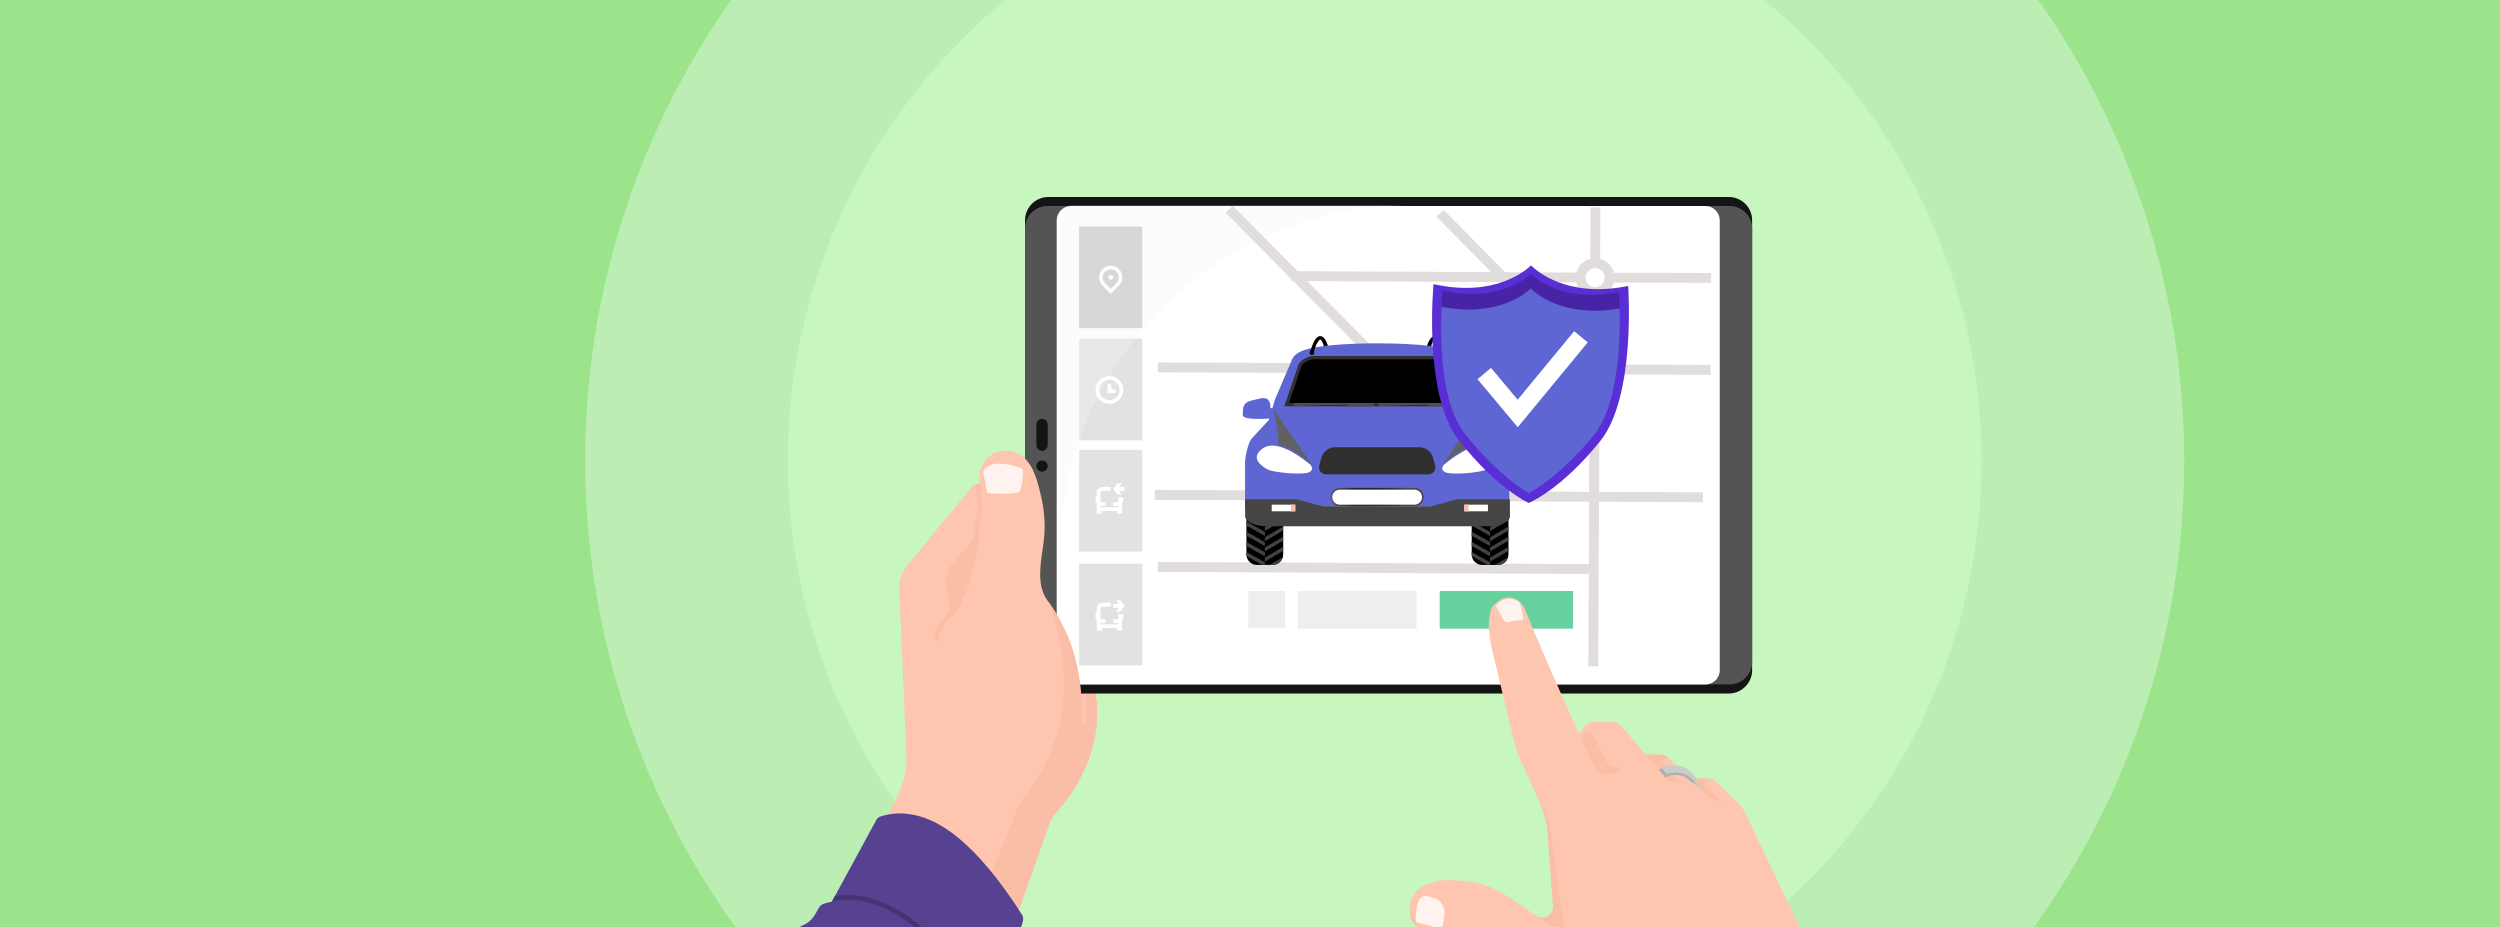 <svg width="863" height="320" viewBox="0 0 863 320" fill="none" xmlns="http://www.w3.org/2000/svg">
<rect x="0" y="0" width="863" height="320" fill="#808080" stroke="none"/>
<g clip-path="url(#clip0_1339_10041)">
<rect width="863" height="320" fill="#9BE48B"/>
<circle cx="478" cy="159" r="276" fill="#BCEEB4"/>
<circle cx="478" cy="159" r="206" fill="#C7F7BE"/>
<path d="M374.873 264.568C374.833 264.609 374.833 264.649 374.833 264.649C371.604 272.266 367.176 277.687 364.815 280.255C363.697 281.455 362.829 282.903 362.25 284.476L337.58 353.93L277.562 340.19C277.894 339.527 278.225 338.864 278.556 338.202C279.425 336.422 280.336 334.602 281.205 332.822C282.529 330.173 283.813 327.523 285.137 324.873C286.71 321.646 288.324 318.417 289.897 315.23C291.636 311.711 293.373 308.193 295.112 304.675C296.851 301.158 298.589 297.598 300.328 294.079C301.941 290.81 303.557 287.539 305.17 284.269C306.495 281.538 307.861 278.806 309.185 276.114C310.509 273.466 311.627 270.692 312.289 267.796C312.33 267.589 312.372 267.423 312.413 267.217C313.116 263.904 312.868 260.676 312.745 257.323C312.579 253.557 312.413 249.75 312.248 245.942C312.082 241.637 311.876 237.374 311.71 233.069C311.544 228.93 311.337 224.749 311.172 220.569C311.006 217.174 310.882 213.781 310.716 210.386C310.633 208.399 310.55 206.371 310.467 204.385C310.467 204.094 310.427 203.846 310.427 203.557C310.303 200.493 311.295 197.512 313.241 195.155L335.137 168.457C335.552 167.961 336.089 167.546 336.668 167.299C336.834 167.216 337.04 167.133 337.247 167.092L338.241 166.803L348.01 164.154H377.894V237.624C379.84 248.177 377.937 257.323 374.873 264.568Z" fill="#FFC6AF"/>
<path d="M377.894 237.623V204.511L361.667 207.407C379.796 231.952 371.354 261.548 371.354 261.548H368.249C367.297 264.322 354.549 272.764 353.223 275.332C350.077 281.291 350.202 281.664 347.676 287.913L322.055 350.332L337.576 353.89L362.243 284.436C362.782 282.864 363.65 281.456 364.811 280.215C367.17 277.649 371.599 272.226 374.826 264.611C374.826 264.611 374.826 264.569 374.87 264.528C377.934 257.327 379.88 248.177 377.894 237.623Z" fill="#FABDA5"/>
<path d="M374.542 239.403H365.023V241.057H374.542V239.403Z" fill="#FABDA5"/>
<path d="M371.188 259.353V231.331H377.892V237.623C379.838 248.177 377.892 257.366 374.87 264.569C375.078 263.988 376.569 259.726 375.615 255.42C375.451 254.674 374.333 254.8 374.25 255.545C373.669 259.476 373.008 261.877 372.967 262.042C372.843 262.415 372.511 262.663 372.18 262.663C372.098 262.663 372.015 262.663 371.931 262.623C371.476 262.497 371.228 262.042 371.354 261.588C371.394 261.463 371.683 260.388 372.056 258.566C371.767 258.815 371.476 259.103 371.188 259.353Z" fill="#FABDA5"/>
<path d="M374.09 249.461H374.048C373.593 249.419 373.22 249.046 373.261 248.591C373.345 246.977 373.385 245.322 373.345 243.707C373.22 234.146 371.068 220.114 361.713 207.448C361.423 207.075 361.507 206.58 361.88 206.29C362.251 206.001 362.748 206.081 363.037 206.454C372.683 219.492 374.876 233.897 375 243.666C375.041 245.322 375 247.018 374.918 248.673C374.876 249.13 374.503 249.461 374.09 249.461Z" fill="#FFC6AF"/>
<path d="M353.106 318.003L343.462 349.872L342.84 351.86V351.901L338.04 367.797L335.183 365.602C334.025 364.691 332.865 363.822 331.707 362.911C326.781 359.103 321.774 355.214 316.765 351.818C307.658 345.651 298.47 341.015 289.404 341.015C288.494 341.015 287.584 341.057 286.673 341.141C286.094 341.223 285.515 341.264 284.934 341.388C281.043 342.05 277.277 343.623 273.552 346.106L269.992 342.837L287.211 311.173L287.252 311.131L288.246 309.268L301.823 284.309L302.527 283.026C302.859 282.447 303.355 282.033 303.975 281.827C306.17 281.122 308.446 280.791 310.721 280.791C312.212 280.791 313.702 280.957 315.232 281.246C320.407 282.24 325.704 284.972 331.128 289.484C334.521 292.298 337.916 295.817 341.435 299.997C345.16 304.466 348.968 309.765 352.859 315.849C353.188 316.554 353.312 317.298 353.106 318.003Z" fill="#574191"/>
<path d="M344.16 355.916C341.884 363.492 345.361 365.312 343.042 372.886C340.767 380.462 336.793 379.262 334.474 386.836C332.198 394.411 336.13 395.611 333.853 403.186C331.577 410.762 328.058 408.982 325.781 416.555L322.305 413.905C320.897 412.83 319.49 411.754 318.083 410.636C310.839 405.007 303.472 399.295 296.063 394.617C286.833 388.782 277.52 384.518 268.332 384.022C267.753 383.98 267.174 383.98 266.593 383.98C264.73 383.98 262.951 384.145 261.171 384.435C256.411 385.263 251.858 387.125 247.304 390.189L243 386.257C246.229 380.337 243.372 377.358 246.642 371.397C249.871 365.478 253.514 367.424 256.741 361.504C259.97 355.545 256.326 353.6 259.556 347.639C262.785 341.719 266.427 343.665 269.654 337.746C272.884 331.787 269.241 329.841 272.469 323.88C275.698 317.961 278.553 320.9 281.782 314.981L282.651 313.408C283.023 312.704 283.645 312.209 284.43 311.96C285.341 311.67 286.293 311.421 287.245 311.255C289.025 310.882 290.846 310.718 292.667 310.718C295.481 310.718 298.296 311.131 301.152 312.001C302.642 312.456 304.132 312.995 305.622 313.656C305.622 313.656 305.663 313.698 305.705 313.698C309.596 315.436 313.486 318.003 317.501 321.313C320.398 323.756 323.379 326.612 326.359 329.881C331.74 335.802 337.245 343.126 342.916 351.861C343.248 352.358 343.578 352.895 343.91 353.434C343.993 353.558 344.076 353.681 344.116 353.847C344.326 354.468 344.409 355.214 344.16 355.916Z" fill="#574191"/>
<path d="M344.034 353.808C343.619 353.146 343.206 352.523 342.793 351.902C337.328 343.543 331.659 336.092 326.112 330.008C322.966 326.531 319.862 323.508 316.882 321.025C313.033 317.838 309.307 315.397 305.623 313.657C305.581 313.657 305.581 313.657 305.54 313.617C301.193 311.588 296.889 310.595 292.584 310.595C290.764 310.595 288.983 310.761 287.203 311.133L288.197 309.27C289.645 309.063 291.094 308.94 292.584 308.94C300.821 308.94 309.348 312.582 317.916 319.7C320.896 322.185 323.96 325.166 327.106 328.6C332.528 334.518 338.075 341.72 343.414 349.793L342.793 351.779C343.124 352.275 343.455 352.814 343.786 353.353C343.91 353.559 343.993 353.682 344.034 353.808Z" fill="#453473"/>
<path d="M604.84 231.331V76.072C604.84 71.602 601.239 68 596.767 68H361.914C357.444 68 353.844 71.602 353.844 76.072V231.331C353.844 235.801 357.445 239.401 361.914 239.401H596.767C601.239 239.401 604.84 235.759 604.84 231.331Z" fill="#141414"/>
<path d="M604.84 228.474V78.887C604.84 74.582 601.363 71.105 597.058 71.105H361.625C357.32 71.105 353.844 74.581 353.844 78.887V228.474C353.844 232.78 357.32 236.256 361.625 236.256H597.058C601.363 236.256 604.84 232.78 604.84 228.474Z" fill="#545454"/>
<path d="M588.7 71.105H369.739C367.008 71.105 364.773 73.34 364.773 76.071V231.33C364.773 234.062 367.008 236.297 369.739 236.297H588.7C591.431 236.297 593.666 234.062 593.666 231.33V76.073C593.626 73.341 591.431 71.105 588.7 71.105Z" fill="white"/>
<path d="M394.342 78.186H372.516V113.278H394.342V78.186Z" fill="#CBCBCB"/>
<path d="M394.342 116.898H372.516V151.99H394.342V116.898Z" fill="#E2E2E2"/>
<path d="M394.342 155.31H372.516V190.402H394.342V155.31Z" fill="#E2E2E2"/>
<path d="M394.342 194.602H372.516V229.694H394.342V194.602Z" fill="#E2E2E2"/>
<path fill-rule="evenodd" clip-rule="evenodd" d="M383.427 91.709C384.446 91.709 385.507 92.091 386.271 92.897C387.841 94.468 387.841 97.057 386.271 98.585L383.427 101.471L380.584 98.627C379.014 97.057 379.014 94.468 380.584 92.897C381.347 92.091 382.409 91.709 383.427 91.709ZM383.427 99.688L385.38 97.736C386.441 96.632 386.441 94.892 385.38 93.789C384.871 93.279 384.148 92.982 383.427 92.982C382.705 92.982 381.984 93.279 381.475 93.789C380.413 94.892 380.413 96.632 381.475 97.736L383.427 99.688ZM384.277 95.741C384.277 96.21 383.897 96.59 383.427 96.59C382.958 96.59 382.578 96.21 382.578 95.741C382.578 95.272 382.958 94.892 383.427 94.892C383.897 94.892 384.277 95.272 384.277 95.741Z" fill="white"/>
<path d="M443.623 204.019H430.922V216.72H443.623V204.019Z" fill="#EEEEEE"/>
<path d="M489 204H448V217H489V204Z" fill="#EEEEEE"/>
<path d="M543 204H497V217H543V204Z" fill="#66D19E"/>
<path d="M435.367 139.602C437.318 139.602 438.898 138.024 438.898 136.077C438.898 134.13 437.318 132.552 435.367 132.552C433.417 132.552 431.836 134.13 431.836 136.077C431.836 138.024 433.417 139.602 435.367 139.602Z" fill="white"/>
<path d="M529.641 114.154C531.59 114.154 533.17 112.576 533.17 110.629C533.17 108.682 531.59 107.104 529.641 107.104C527.69 107.104 526.109 108.682 526.109 110.629C526.109 112.576 527.69 114.154 529.641 114.154Z" fill="white"/>
<path d="M359.718 162.827C360.794 162.827 361.664 161.956 361.664 160.881C361.664 159.807 360.794 158.936 359.718 158.936C358.645 158.936 357.773 159.807 357.773 160.881C357.773 161.956 358.645 162.827 359.718 162.827Z" fill="#141414"/>
<path d="M359.718 144.573C360.796 144.573 361.664 145.442 361.664 146.519V153.68C361.664 154.757 360.796 155.625 359.718 155.625C358.643 155.625 357.773 154.757 357.773 153.68V146.519C357.773 145.442 358.643 144.573 359.718 144.573Z" fill="#141414"/>
<path d="M329.138 212.375C329.138 212.415 329.097 212.415 329.097 212.457C329.097 212.457 329.057 212.497 329.015 212.541C328.974 212.581 328.974 212.581 328.932 212.622C328.891 212.622 327.607 213.575 326.407 215.065C325.249 216.43 324.172 218.292 324.172 220.32C324.172 220.777 323.799 221.15 323.344 221.15C322.888 221.15 322.516 220.777 322.516 220.32C322.516 215.312 327.772 211.423 327.98 211.297C328.352 211.008 328.849 211.09 329.138 211.463C329.304 211.711 329.304 212.084 329.138 212.375Z" fill="#FABDA5"/>
<path d="M337.991 183.648C338.032 183.027 338.032 182.407 338.115 181.746C338.197 180.794 338.404 179.883 338.57 178.972C338.777 177.895 338.983 176.86 339.066 175.785C339.19 174.088 338.983 172.349 338.817 170.652L338.734 169.907C338.694 169.369 338.611 168.831 338.528 168.211C338.445 167.755 338.404 167.259 338.321 166.763L337.327 167.052C337.121 167.093 336.914 167.176 336.748 167.259C336.79 167.674 336.872 168.087 336.914 168.5C336.997 169.039 337.08 169.577 337.121 170.114L337.203 170.859C337.369 172.473 337.576 174.129 337.452 175.702C337.369 176.654 337.203 177.648 336.997 178.641C336.79 179.593 336.624 180.545 336.501 181.581C336.418 182.616 336.377 183.65 336.335 184.686C336.335 185.306 336.086 185.928 335.673 186.424L328.429 194.992C326.898 196.814 326.236 199.173 326.566 201.532L327.85 210.389C327.933 210.927 327.726 211.424 327.353 211.756C326.195 212.75 325.614 213.286 325.574 214.114C325.533 214.57 325.863 214.984 326.278 215.025C326.774 215.066 327.189 214.693 327.189 214.198C327.189 214.073 327.727 213.576 328.224 213.121L329.671 222.973L341.55 202.153L344.034 176.365L337.991 183.648Z" fill="#FABDA5"/>
<path d="M371.352 261.546H327.187L326.359 215.022C327.601 213.533 328.884 212.58 328.884 212.58C328.925 212.539 328.967 212.497 329.05 212.456C329.091 212.414 329.091 212.414 329.091 212.374C329.712 211.628 330.208 210.841 330.705 210.055C332.733 206.744 334.1 203.06 335.175 199.336C336.21 195.692 337.244 192.05 337.7 188.282C337.989 186.089 337.866 183.938 338.072 181.744C338.279 179.757 338.9 177.811 339.024 175.825C339.148 173.879 338.9 171.893 338.692 169.948C338.403 167.506 337.698 164.609 338.443 162.208C339.52 158.772 341.796 156.371 345.398 155.751C346.226 155.627 347.094 155.585 347.922 155.627C355.745 156.166 357.815 164.734 359.306 170.984C360.382 175.62 360.878 180.421 360.465 185.14C360.216 188.327 359.553 191.471 359.264 194.617C358.809 199.131 358.933 203.725 361.665 207.407C379.838 231.952 371.352 261.546 371.352 261.546Z" fill="#FFC6AF"/>
<path d="M361.711 207.447C361.711 207.447 378.722 244.575 353.227 275.328L371.354 261.546C371.354 261.546 379.84 231.95 361.711 207.447Z" fill="#FABDA5"/>
<path d="M352.438 161.628C350.036 160.717 342.711 158.317 339.689 162.166C339.482 162.456 339.399 162.828 339.44 163.16L340.723 169.617C340.806 169.989 341.096 170.279 341.468 170.279C343.455 170.403 349.54 170.651 351.609 169.906C351.859 169.823 352.023 169.617 352.106 169.41C352.395 168.542 353.1 166.14 353.14 162.788C353.224 162.249 352.934 161.794 352.438 161.628Z" fill="#FFF3EF"/>
<path d="M583.15 268.762H589.732C589.898 268.762 590.063 268.762 590.229 268.804C591.097 268.928 591.967 269.299 592.586 269.962L599.748 276.915C600.825 277.951 601.694 279.15 602.315 280.475L602.935 281.8H583.109V268.762H583.15Z" fill="#FFC6AF"/>
<path d="M595.564 276.421V279.939H583.188V268.723H589.769C589.934 268.723 590.1 268.723 590.265 268.765H589.852C588.776 268.765 588.196 269.964 588.858 270.791L592.211 274.888C592.998 275.842 594.157 276.421 595.398 276.421H595.564Z" fill="#FABDA5"/>
<path d="M589.895 275.3H572.511L570.565 270.582L566.344 260.482H573.007C573.505 260.482 574 260.566 574.497 260.773C575.035 260.979 575.491 261.27 575.905 261.683L589.895 275.3Z" fill="#FFC6AF"/>
<path d="M581.823 269.63V275.3H572.511L570.565 270.582L566.344 260.482H573.007C573.505 260.482 574 260.566 574.497 260.773C575.035 260.979 575.491 261.27 575.905 261.683L576.276 262.056H574.662C573.959 262.056 573.586 262.883 574.041 263.422L577.602 267.684C578.636 268.927 580.168 269.63 581.823 269.63Z" fill="#FABDA5"/>
<path d="M586.749 272.241L583.851 269.386L583.768 269.302C583.686 269.22 583.56 269.096 583.478 269.013H583.437L583.147 268.723H583.105C582.319 268.102 581.451 267.647 580.457 267.358C580.373 267.316 580.291 267.316 580.167 267.274C580.084 267.234 580.002 267.234 579.918 267.234C579.423 267.151 578.926 267.067 578.429 267.067C578.305 267.067 578.138 267.067 578.016 267.067C577.932 267.067 577.849 267.067 577.725 267.067C577.683 267.067 577.643 267.067 577.601 267.067C577.519 267.067 577.394 267.067 577.311 267.108H577.27C577.146 267.108 577.064 267.151 576.938 267.151C576.897 267.151 576.897 267.151 576.855 267.151C576.649 267.192 576.442 267.234 576.236 267.316C575.987 267.398 575.781 267.481 575.573 267.564C575.49 267.606 575.408 267.606 575.365 267.647H575.324C575.242 267.689 575.118 267.731 575.035 267.813C574.869 267.895 574.745 267.979 574.621 268.061L572.594 265.66C572.716 265.578 572.841 265.494 572.965 265.454C573.089 265.371 573.255 265.288 573.38 265.205C573.502 265.121 573.669 265.081 573.794 264.999C573.917 264.957 574.041 264.873 574.166 264.833C574.166 264.833 574.207 264.833 574.207 264.792H574.248C574.33 264.75 574.456 264.708 574.538 264.666C574.703 264.626 574.911 264.544 575.076 264.5C575.201 264.46 575.284 264.46 575.408 264.419C575.531 264.377 575.656 264.377 575.781 264.337C575.945 264.294 576.11 264.294 576.276 264.253C576.402 264.253 576.525 264.211 576.691 264.211C576.731 264.211 576.731 264.211 576.773 264.211C576.897 264.211 577.022 264.171 577.146 264.171C577.311 264.171 577.436 264.171 577.601 264.171C577.974 264.171 578.388 264.211 578.76 264.253C578.926 264.253 579.09 264.294 579.257 264.337C579.298 264.337 579.339 264.337 579.381 264.377C579.545 264.419 579.671 264.419 579.836 264.46C579.96 264.5 580.084 264.544 580.209 264.544C580.251 264.544 580.251 264.544 580.291 264.544C580.417 264.584 580.497 264.626 580.623 264.626H580.664C580.746 264.666 580.87 264.708 580.953 264.75C581.203 264.833 581.451 264.957 581.698 265.081C581.782 265.121 581.824 265.165 581.906 265.205C581.947 265.246 582.03 265.246 582.071 265.288C582.153 265.33 582.237 265.371 582.319 265.412C582.61 265.578 582.858 265.744 583.105 265.951C583.231 266.033 583.354 266.115 583.478 266.24C583.604 266.322 583.726 266.446 583.81 266.53C583.851 266.572 583.851 266.572 583.893 266.612C583.975 266.695 584.099 266.779 584.183 266.901C584.223 266.945 584.223 266.945 584.265 266.985C584.348 267.067 584.431 267.151 584.514 267.234C584.554 267.274 584.596 267.358 584.678 267.398C584.761 267.481 584.845 267.606 584.927 267.689C584.927 267.689 584.927 267.731 584.967 267.731C585.051 267.853 585.175 267.979 585.259 268.144C585.34 268.268 585.424 268.392 585.506 268.558C585.506 268.558 585.506 268.558 585.506 268.599C586.127 269.799 586.584 271 586.749 272.241Z" fill="#CBCBCB"/>
<path d="M585.88 272.695C585.177 271.661 584.39 270.625 583.521 269.673L583.479 269.633C583.397 269.55 583.273 269.426 583.189 269.344L582.86 269.053C582.114 268.473 581.286 268.018 580.375 267.771C580.334 267.771 580.334 267.771 580.292 267.729L580.045 267.687C579.962 267.687 579.92 267.645 579.879 267.645C579.3 267.521 578.637 267.48 578.058 267.522C577.974 267.522 577.891 267.522 577.809 267.522H577.685C577.601 267.522 577.519 267.521 577.436 267.564H577.354C577.272 267.564 577.146 267.604 577.065 267.604H576.981C576.815 267.645 576.609 267.687 576.4 267.771C576.194 267.853 575.987 267.893 575.781 268.018H575.739C575.698 268.018 575.615 268.059 575.574 268.1L575.532 268.143C575.45 268.184 575.366 268.226 575.243 268.266L575.16 268.308C575.035 268.35 574.953 268.432 574.871 268.473L574.414 267.771C574.538 267.687 574.664 267.604 574.829 267.522L574.911 267.438H574.993C575.077 267.398 575.16 267.356 575.243 267.314L575.284 267.272C575.366 267.232 575.45 267.191 575.532 267.191C575.781 267.065 575.987 266.983 576.236 266.943C576.484 266.859 576.692 266.818 576.899 266.777C576.939 266.777 576.981 266.777 576.981 266.777C577.106 266.777 577.188 266.736 577.312 266.736H577.354C577.436 266.736 577.561 266.693 577.644 266.693H577.767C577.851 266.693 577.974 266.693 578.058 266.652C578.182 266.652 578.346 266.652 578.513 266.652C579.052 266.652 579.589 266.693 580.086 266.818C580.086 266.818 580.086 266.818 580.126 266.818L580.209 266.736L580.417 266.859C580.499 266.859 580.581 266.899 580.665 266.943C581.659 267.232 582.61 267.687 583.438 268.35L583.77 268.639C583.894 268.763 584.017 268.845 584.141 268.971L584.183 269.011C585.095 270.046 585.922 271.08 586.624 272.158L585.88 272.695Z" fill="#AFAFAF"/>
<path d="M573.755 265.162C573.632 265.245 573.508 265.287 573.342 265.37C573.218 265.451 573.053 265.535 572.927 265.617C572.803 265.7 572.68 265.743 572.555 265.824L574.583 268.225C574.707 268.143 574.873 268.059 574.998 267.978C575.08 267.936 575.204 267.894 575.288 267.812C575.288 267.812 575.288 267.812 575.328 267.812C575.412 267.77 575.453 267.729 575.535 267.729C575.619 267.686 575.701 267.646 575.784 267.646L573.715 265.204C573.797 265.122 573.797 265.162 573.755 265.162Z" fill="#AFAFAF"/>
<path d="M576.649 270.582H544.447L543.992 268.72L541.344 258.454L546.972 250.839C547.758 249.805 549.001 249.184 550.282 249.184H556.535C557.734 249.184 558.892 249.723 559.678 250.631L576.649 270.582Z" fill="#FFC6AF"/>
<path d="M557.987 264.912C556.952 264.912 555.959 264.496 555.214 263.794C554.883 263.461 554.592 263.132 554.386 262.676C554.759 263.421 549.874 253.57 549.874 253.57C549.335 252.452 547.764 252.245 547.018 253.239C547.018 253.239 547.018 253.239 547.018 253.279L542.258 259.737L550.909 269.298L552.193 272.485L554.965 267.602L558.234 266.442C559.062 266.153 558.856 264.952 557.987 264.912Z" fill="#FABDA5"/>
<path d="M550.912 255.641L554.348 262.636C554.348 262.678 554.389 262.72 554.389 262.72C552.65 259.118 550.788 255.394 550.912 255.641Z" fill="#FABDA5"/>
<path d="M600.989 278.696C601.609 279.275 602.107 279.939 602.479 280.641L621.56 320.791C622.263 322.28 623.133 323.688 624.167 324.972L686.213 401.339L644.491 442.771L635.177 452.001L580.21 361.85C579.631 360.898 578.679 360.236 577.603 359.988L567.214 357.588C565.392 357.174 563.653 356.594 561.916 355.933L546.726 349.932C541.138 347.695 535.343 344.921 530.251 341.693C525.781 338.878 521.932 335.196 517.917 331.801C515.103 329.442 512.452 327.041 509.059 325.593C505.747 324.185 502.064 323.523 498.628 322.86C494.862 322.114 489.729 321.785 487.576 318.017C486.997 317.025 486.75 315.865 486.75 314.706V312.928C486.75 312.884 486.75 312.844 486.75 312.844C486.79 309.864 489.316 306.552 492.09 305.476C495.152 304.316 497.76 303.696 501.071 303.82C505.707 304.027 510.301 304.442 514.647 306.304C518.619 308.042 522.181 310.609 525.781 313.01L530.334 316.113C532.902 317.853 536.377 315.865 536.129 312.762C535.466 303.199 534.349 288.05 534.349 288.05C534.059 284.036 533.065 280.145 531.369 276.502L524.913 262.511C524.001 260.526 523.299 258.455 522.76 256.346L514.771 223.066L514.192 219.464C513.819 217.189 513.859 214.912 514.232 212.635L514.398 211.601C514.605 210.318 515.268 209.118 516.302 208.248L516.965 207.669C517.254 207.42 517.545 207.214 517.876 207.007C519.986 205.806 522.511 206.055 524.291 207.502L524.58 207.752C525.285 208.332 525.863 209.076 526.236 209.904C533.481 227.744 543.084 249.1 550.863 265.782C551.609 267.355 553.388 268.057 555.004 267.478L560.426 265.534C563.779 264.333 567.461 264.582 570.566 266.278L576.196 269.342C576.899 269.713 577.727 269.921 578.555 269.839L581.122 269.59C582.984 269.424 584.846 270.086 586.129 271.411L589.771 275.094C590.559 275.88 591.593 276.337 592.711 276.337C594.407 276.337 596.147 276.047 597.802 276.626C598.878 277.124 600.037 277.826 600.989 278.696Z" fill="#FFC6AF"/>
<path d="M542.665 322.366L541.132 321.33C540.387 320.833 539.974 320.005 539.851 319.137L535.007 285.485C534.758 283.789 534.263 282.133 533.517 280.602L527.102 267.439L531.323 276.545C533.02 280.187 534.013 284.078 534.303 288.093C534.303 288.093 535.38 303.243 536.083 312.804C536.29 315.7 533.269 317.646 530.744 316.446L536.332 320.172L541.753 323.814C541.878 323.896 542.044 323.939 542.208 323.939C542.499 323.939 542.788 323.773 542.954 323.483C543.161 323.068 542.994 322.613 542.665 322.366Z" fill="#FABDA5"/>
<path d="M516.598 209.657L519.205 214.211C519.494 214.706 520.075 214.956 520.612 214.79C521.606 214.5 523.344 214.128 525.042 214.169C525.579 214.169 525.994 213.672 525.87 213.134C525.497 211.643 524.876 209.078 524.669 208.208C524.627 208.001 524.503 207.835 524.296 207.712C523.344 207.09 520.033 205.436 516.722 208.663C516.433 208.871 516.391 209.328 516.598 209.657Z" fill="#FFF3EF"/>
<path d="M644.493 442.77L635.179 452L580.21 361.851C579.631 360.897 578.681 360.235 577.603 359.988L567.214 357.587C565.394 357.173 563.654 356.593 561.916 355.93L546.726 349.929C541.138 347.694 535.343 344.92 530.252 341.691C525.782 338.877 521.932 335.195 517.917 331.8C515.103 329.441 512.454 327.04 509.059 325.592C505.749 324.185 502.065 323.52 498.628 322.859C494.863 322.113 489.73 321.784 487.578 318.016C486.999 317.024 486.75 315.864 486.75 314.705V312.925C486.75 312.883 486.75 312.843 486.75 312.843L487.163 315.326C487.412 316.982 488.653 318.307 490.269 318.679L508.397 323.191C511.75 324.019 514.979 325.219 518.042 326.751L535.675 335.65C540.268 337.967 545.194 339.705 550.243 340.741C554.176 341.569 558.15 341.982 562.165 341.982C564.648 341.982 567.174 341.817 569.656 341.485C571.022 341.319 572.429 341.112 573.796 340.947C579.342 340.244 584.682 343.307 586.833 348.48L593.621 364.749C594.988 367.976 596.644 371.081 598.59 374.019L644.493 442.77Z" fill="#FABDA5"/>
<path d="M498.628 315.534L498.339 318.1C498.214 319.136 497.719 320.046 496.932 320.75L496.765 320.874C495.855 321.66 494.655 322.032 493.454 321.826C491.758 321.371 490.143 320.75 488.901 319.631C488.405 315.37 489.109 312.513 489.812 310.774C490.309 309.574 491.674 308.994 492.875 309.367L495.524 310.237C496.682 310.65 497.635 311.52 498.09 312.678L498.381 313.506C498.628 314.209 498.711 314.871 498.628 315.534Z" fill="#FFF3EF"/>
<path d="M497.27 320.459C497.186 320.584 497.062 320.667 496.938 320.791L496.772 320.914C495.863 321.701 494.663 322.074 493.462 321.908C493.296 321.866 493.13 321.825 493.005 321.785C492.965 321.785 492.923 321.743 492.883 321.743C492.799 321.701 492.717 321.701 492.634 321.659C492.55 321.659 492.51 321.619 492.426 321.619C492.344 321.577 492.22 321.537 492.137 321.537C492.137 321.537 492.095 321.537 492.055 321.493C491.889 321.453 491.764 321.412 491.598 321.33C491.392 321.246 491.226 321.164 491.019 321.08C490.811 320.998 490.648 320.873 490.44 320.791C490.398 320.749 490.315 320.707 490.275 320.707C490.191 320.667 490.109 320.625 490.025 320.584C489.943 320.543 489.902 320.501 489.818 320.459C489.736 320.418 489.694 320.376 489.612 320.336C489.53 320.294 489.447 320.212 489.363 320.17C489.281 320.129 489.241 320.086 489.157 320.004C489.075 319.923 488.949 319.839 488.868 319.757C488.784 319.177 488.742 318.597 488.742 318.1C489.157 318.432 489.654 318.638 490.191 318.805L497.27 320.459Z" fill="#FFC6AF"/>
<path opacity="0.3" d="M366.688 177.824V74.263C366.688 72.441 368.175 70.91 370.039 70.91H486.804C424.758 70.91 373.641 117.64 366.688 177.824Z" fill="#EDF5F7"/>
<path d="M386.015 212.014V213.761H384.268V215.071H386.015V215.508H379.903V215.071H381.649V213.761H379.903V210.05C379.903 209.688 380.195 209.395 380.557 209.395H383.395V208.085H380.557C379.471 208.085 378.593 208.964 378.593 210.05V211.579H378.156V213.761H378.593V217.691H380.339V216.818H385.578V217.691H387.325V213.761H387.762V212.014H386.015Z" fill="white"/>
<path d="M385.243 211.143H386.761L388.203 209.178L386.761 207.214H385.243L386.203 208.524H384.273V209.833H386.203L385.243 211.143Z" fill="white"/>
<path d="M386.015 171.6V173.347H384.268V174.656H386.015V175.093H379.903V174.656H381.649V173.347H379.903V169.976C379.903 169.666 380.195 169.417 380.557 169.417H383.395V168.107H380.557C379.471 168.107 378.593 168.941 378.593 169.976V171.164H378.156V173.347H378.593V177.276H380.339V176.403H385.578V177.276H387.325V173.347H387.762V171.6H386.015Z" fill="white"/>
<path d="M386.273 168.107L387.233 166.797H385.715L384.273 168.762L385.715 170.726H387.233L386.273 169.416H388.203V168.107H386.273Z" fill="white"/>
<path fill-rule="evenodd" clip-rule="evenodd" d="M378.156 134.613C378.156 131.95 380.295 129.811 382.958 129.811C385.621 129.811 387.762 131.95 387.762 134.613C387.762 137.276 385.621 139.416 382.958 139.416C380.295 139.416 378.156 137.276 378.156 134.613ZM379.466 134.613C379.466 136.534 381.038 138.106 382.958 138.106C384.88 138.106 386.452 136.534 386.452 134.613C386.452 132.692 384.88 131.12 382.958 131.12C381.038 131.12 379.466 132.692 379.466 134.613ZM382.304 135.705V132.43H383.614V134.395H385.142V135.705H382.304Z" fill="white"/>
<g clip-path="url(#clip1_1339_10041)">
<path d="M548.622 161.108L547.453 400.275L550.873 400.292L552.042 161.125L548.622 161.108Z" fill="#E2DDDD"/>
<path d="M398.609 169.124L398.594 172.544L587.862 173.37L587.877 169.95L398.609 169.124Z" fill="#E2DDDD"/>
<path d="M399.689 194L399.672 197.42L550.1 198.155L550.117 194.735L399.689 194Z" fill="#E2DDDD"/>
<path d="M498.282 72.418L552.202 126.858L551.992 170.528L548.572 170.508L548.772 128.258L495.852 74.818L498.282 72.418Z" fill="#E2DDDD"/>
<path d="M425.524 71.019L479.444 125.459L479.234 169.129L475.814 169.119L476.014 126.859L423.094 73.429L425.524 71.019Z" fill="#E2DDDD"/>
<path d="M399.687 125.111L399.672 128.531L590.54 129.397L590.555 125.977L399.687 125.111Z" fill="#E2DDDD"/>
<path d="M478.32 148.446L478.305 151.866L550.364 152.193L550.379 148.773L478.32 148.446Z" fill="#E2DDDD"/>
<path d="M550.67 89.119C554.37 89.139 557.36 92.159 557.34 95.859C557.32 99.559 554.3 102.549 550.6 102.529C546.9 102.509 543.91 99.489 543.93 95.789C543.95 92.089 546.97 89.099 550.67 89.119ZM550.62 99.109C552.43 99.109 553.91 97.649 553.92 95.839C553.93 94.029 552.46 92.549 550.65 92.539C548.84 92.539 547.36 93.999 547.35 95.809C547.35 97.619 548.81 99.099 550.62 99.109Z" fill="#E2DDDD"/>
<path d="M548.92 100.813L548.789 127.553L552.209 127.569L552.34 100.83L548.92 100.813Z" fill="#E2DDDD"/>
<path d="M445.767 93.603L445.75 97.023L545.634 97.512L545.65 94.092L445.767 93.603Z" fill="#E2DDDD"/>
<path d="M555.653 94.139L590.703 94.239L590.693 97.659L555.633 97.559L555.653 94.139Z" fill="#E2DDDD"/>
<path d="M549.021 71.578L552.441 71.598L552.371 90.838L548.961 90.818L549.021 71.578Z" fill="#E2DDDD"/>
<g clip-path="url(#clip2_1339_10041)">
<path d="M511.68 165.179L517.071 165.179C519.093 165.179 520.719 166.796 520.719 168.805L520.719 191.397C520.719 193.406 519.093 195.023 517.071 195.023L511.68 195.023C509.658 195.023 508.031 193.406 508.031 191.397L508.031 168.805C508.031 166.796 509.658 165.179 511.68 165.179Z" fill="black"/>
<g style="mix-blend-mode:screen">
<path d="M514.375 193.869L520.719 190.15L520.719 188.764L514.375 192.483L514.375 193.869Z" fill="#424242"/>
<path d="M514.375 169.29L519.603 166.218C519.278 165.917 518.906 165.663 518.488 165.479L514.352 167.904L514.352 169.29L514.375 169.29Z" fill="#424242"/>
<path d="M514.375 190.357L520.719 186.638L520.719 185.252L514.375 188.971L514.375 190.357Z" fill="#424242"/>
<path d="M517.069 195C518.743 195 520.137 193.868 520.578 192.344L516.047 195L517.069 195Z" fill="#424242"/>
<path d="M514.375 186.846L520.719 183.127L520.719 181.741L514.375 185.46L514.375 186.846Z" fill="#424242"/>
<path d="M514.375 176.313L520.719 172.594L520.719 171.208L514.375 174.927L514.375 176.313Z" fill="#424242"/>
<path d="M520.556 167.789L514.375 171.416L514.375 172.802L520.719 169.083L520.719 168.805C520.719 168.459 520.649 168.112 520.556 167.789Z" fill="#424242"/>
<path d="M514.375 183.335L520.719 179.616L520.719 178.23L514.375 181.949L514.375 183.335Z" fill="#424242"/>
<path d="M514.375 179.824L520.719 176.105L520.719 174.719L514.375 178.438L514.375 179.824Z" fill="#424242"/>
<path d="M514.399 176.59L508.031 173.01L508.031 174.419L514.399 177.999L514.399 176.59Z" fill="#424242"/>
<path d="M514.399 173.078L508.031 169.498L508.031 170.907L514.399 174.488L514.399 173.078Z" fill="#424242"/>
<path d="M514.398 166.056L512.841 165.179L511.702 165.179C511.33 165.179 510.982 165.248 510.656 165.34L514.398 167.442L514.398 166.033L514.398 166.056Z" fill="#424242"/>
<path d="M514.401 169.568L508.916 166.473C508.661 166.773 508.428 167.143 508.289 167.512L514.401 170.954L514.401 169.545L514.401 169.568Z" fill="#424242"/>
<path d="M514.399 187.123L508.031 183.543L508.031 184.952L514.399 188.532L514.399 187.123Z" fill="#424242"/>
<path d="M508.031 191.397C508.031 191.605 508.054 191.812 508.101 191.997L513.446 195L514.399 195L514.399 194.122L508.054 190.542L508.054 191.374L508.031 191.397Z" fill="#424242"/>
<path d="M514.399 190.634L508.031 187.054L508.031 188.463L514.399 192.043L514.399 190.634Z" fill="#424242"/>
<path d="M514.399 180.101L508.031 176.521L508.031 177.93L514.399 181.51L514.399 180.101Z" fill="#424242"/>
<path d="M514.399 183.612L508.031 180.031L508.031 180.101L508.031 181.44L514.399 185.021L514.399 183.612Z" fill="#424242"/>
</g>
<path d="M433.922 165.179L439.313 165.179C441.335 165.179 442.962 166.796 442.962 168.805L442.962 191.397C442.962 193.406 441.335 195.023 439.313 195.023L433.922 195.023C431.9 195.023 430.273 193.406 430.273 191.397L430.273 168.805C430.273 166.796 431.9 165.179 433.922 165.179Z" fill="black"/>
<g style="mix-blend-mode:screen">
<path d="M436.617 193.869L442.961 190.15L442.961 188.764L436.617 192.483L436.617 193.869Z" fill="#424242"/>
<path d="M436.617 169.29L441.846 166.218C441.52 165.917 441.148 165.663 440.73 165.479L436.594 167.904L436.594 169.29L436.617 169.29Z" fill="#424242"/>
<path d="M436.617 190.357L442.961 186.638L442.961 185.252L436.617 188.971L436.617 190.357Z" fill="#424242"/>
<path d="M439.312 195C440.985 195 442.379 193.868 442.821 192.344L438.289 195L439.312 195Z" fill="#424242"/>
<path d="M436.617 186.846L442.961 183.127L442.961 181.741L436.617 185.46L436.617 186.846Z" fill="#424242"/>
<path d="M436.617 176.313L442.961 172.594L442.961 171.208L436.617 174.927L436.617 176.313Z" fill="#424242"/>
<path d="M442.799 167.789L436.617 171.416L436.617 172.802L442.961 169.083L442.961 168.805C442.961 168.459 442.892 168.112 442.799 167.789Z" fill="#424242"/>
<path d="M436.617 183.335L442.961 179.616L442.961 178.23L436.617 181.949L436.617 183.335Z" fill="#424242"/>
<path d="M436.617 179.824L442.961 176.105L442.961 174.719L436.617 178.438L436.617 179.824Z" fill="#424242"/>
<path d="M436.641 176.59L430.273 173.01L430.273 174.419L436.641 177.999L436.641 176.59Z" fill="#424242"/>
<path d="M436.641 173.078L430.273 169.498L430.273 170.907L436.641 174.488L436.641 173.078Z" fill="#424242"/>
<path d="M436.64 166.056L435.083 165.179L433.944 165.179C433.572 165.179 433.224 165.248 432.898 165.34L436.64 167.442L436.64 166.033L436.64 166.056Z" fill="#424242"/>
<path d="M436.643 169.568L431.159 166.473C430.903 166.773 430.671 167.143 430.531 167.512L436.643 170.954L436.643 169.545L436.643 169.568Z" fill="#424242"/>
<path d="M436.641 187.123L430.273 183.543L430.273 184.952L436.641 188.532L436.641 187.123Z" fill="#424242"/>
<path d="M430.273 191.397C430.273 191.605 430.297 191.812 430.343 191.997L435.688 195L436.641 195L436.641 194.122L430.297 190.542L430.297 191.374L430.273 191.397Z" fill="#424242"/>
<path d="M436.641 190.634L430.273 187.054L430.273 188.463L436.641 192.043L436.641 190.634Z" fill="#424242"/>
<path d="M436.641 180.101L430.273 176.521L430.273 177.93L436.641 181.51L436.641 180.101Z" fill="#424242"/>
<path d="M436.641 183.612L430.273 180.031L430.273 180.101L430.273 181.44L436.641 185.021L436.641 183.612Z" fill="#424242"/>
</g>
<path d="M512.516 140.878C512.516 140.878 511.842 136.489 516.258 137.598C520.673 138.706 522.114 138.591 521.998 143.303C521.951 145.382 511.773 144.412 511.773 144.412L509.867 141.016L512.516 140.901L512.516 140.878Z" fill="#5D66D3"/>
<path d="M438.503 140.878C438.503 140.878 439.154 136.489 434.762 137.598C430.323 138.683 428.882 138.568 428.999 143.28C429.045 145.359 439.224 144.389 439.224 144.389L441.129 140.993L438.48 140.878L438.503 140.878Z" fill="#5D66D3"/>
<path d="M510.659 137.944C510.659 137.944 507.103 127.988 504.896 123.877C504.268 122.699 502.943 121.867 501.433 121.29C499.806 119.788 489.465 118.518 475.499 118.518C463.206 118.518 453.957 119.534 450.541 120.758C448.682 121.29 446.985 122.26 446.126 123.854L440.107 137.921L438.039 144.943L432.159 151.296C430.835 152.705 429.789 157.763 429.789 159.681L429.789 175.227L475.406 174.765L521.023 175.227L521.023 159.681C521.023 157.763 519.954 152.705 518.653 151.296L512.75 144.943L510.682 137.921L510.659 137.944Z" fill="#5D66D3"/>
<g style="mix-blend-mode:screen">
<path d="M439.5 141.155C439.5 141.155 440.894 145.937 441.359 153.629C448.005 155.13 453.234 160.951 453.234 160.951L439.5 141.155Z" fill="#616161"/>
</g>
<g style="mix-blend-mode:screen">
<path d="M511.289 141.155C511.289 141.155 509.894 145.937 509.43 153.629C502.783 155.13 497.555 160.951 497.555 160.951L511.289 141.178L511.289 141.155Z" fill="#616161"/>
</g>
<path d="M443.732 140.278C443.522 140.278 443.429 140.231 443.406 140.208C443.406 140.208 443.406 140.093 443.476 139.885L448.286 125.702C449.1 124.27 451.563 122.884 453.352 122.884L497.645 122.884C499.411 122.884 501.897 124.27 502.734 125.748L507.521 139.862C507.614 140.07 507.591 140.162 507.591 140.185C507.591 140.185 507.474 140.255 507.265 140.255L443.732 140.255L443.732 140.278Z" fill="#303030"/>
<path d="M502.967 172.339L494.02 174.787L456.513 174.787L447.566 172.339L429.766 172.339C429.766 173.863 429.835 178.229 429.835 178.229C429.835 180.123 433.228 181.671 437.434 181.671L513.633 181.671C517.839 181.671 521.232 180.123 521.232 178.229C521.232 176.335 521.209 173.817 521.209 172.339L502.967 172.339Z" fill="#454545"/>
<path d="M446.726 140.301L446.656 139.192C447.446 139.146 466.107 137.898 474.217 139.192L474.031 140.277C466.037 139.007 446.912 140.277 446.726 140.277L446.726 140.301Z" fill="#4F4F4F"/>
<path d="M474.329 138.73L465.359 138.73L465.359 140.278L474.329 140.278L474.329 138.73Z" fill="#4F4F4F"/>
<path d="M475.734 140.301L475.664 139.192C476.408 139.146 493.953 137.898 502.063 139.192L501.877 140.277C493.883 139.007 475.92 140.277 475.734 140.277L475.734 140.301Z" fill="#4F4F4F"/>
<path d="M502.158 138.73L493.188 138.73L493.187 140.278L502.158 140.278L502.158 138.73Z" fill="#4F4F4F"/>
<path d="M447.126 174.211L438.992 174.211L438.992 176.498L447.126 176.498L447.126 174.211Z" fill="white"/>
<path d="M447.128 174.211L445.664 174.211L445.664 176.521L447.128 176.521L447.128 174.211Z" fill="#FABBAC"/>
<path d="M513.633 174.211L505.5 174.211L505.5 176.498L513.633 176.498L513.633 174.211Z" fill="white"/>
<path d="M506.964 174.211L505.5 174.211L505.5 176.521L506.964 176.521L506.964 174.211Z" fill="#FABBAC"/>
<path d="M491.467 171.6C491.467 173.355 490.026 174.788 488.26 174.788L462.512 174.788C460.745 174.788 459.305 173.355 459.305 171.6C459.305 169.844 460.745 168.412 462.512 168.412L488.283 168.412C490.049 168.412 491.49 169.844 491.49 171.6L491.467 171.6Z" fill="url(#paint0_linear_1339_10041)"/>
<path d="M462.509 174.21C461.068 174.21 459.906 173.055 459.906 171.623C459.906 170.191 461.068 169.036 462.509 169.036L488.28 169.036C489.721 169.036 490.883 170.191 490.883 171.623C490.883 173.055 489.721 174.21 488.28 174.21L462.509 174.21Z" fill="white"/>
<path d="M501.663 126.233C501.663 126.233 501.523 126.048 501.453 125.955C500.64 124.962 498.851 124.038 497.642 124.038L453.35 124.038C452.049 124.038 450.027 125.124 449.353 126.186L448.331 129.212L444.961 139.122L506.008 139.122L501.639 126.256L501.663 126.233Z" fill="black"/>
<path d="M447.889 163.469C444.589 163.469 440.592 163.007 438.408 162.36C437.223 162.014 434.132 160.235 433.853 158.11C433.714 156.978 434.411 155.846 435.968 154.737C436.828 154.137 437.897 153.813 439.105 153.813C444.589 153.813 451.747 159.935 452.421 160.489C452.862 161.136 453.002 161.667 452.862 162.083C452.63 162.753 451.677 163.169 451.143 163.261C450.329 163.4 449.214 163.469 447.913 163.469L447.889 163.469Z" fill="white"/>
<path d="M502.9 163.469C506.2 163.469 510.197 163.007 512.381 162.36C513.566 162.014 516.657 160.235 516.936 158.11C517.075 156.978 516.378 155.846 514.821 154.737C513.961 154.137 512.892 153.813 511.684 153.813C506.2 153.813 499.042 159.935 498.368 160.489C497.927 161.136 497.787 161.667 497.927 162.083C498.159 162.753 499.112 163.169 499.647 163.261C500.46 163.4 501.575 163.469 502.877 163.469L502.9 163.469Z" fill="white"/>
<path d="M492.789 163.77L458.001 163.77C456.072 163.77 454.933 162.268 455.468 160.421L456.235 157.741C456.769 155.893 458.768 154.392 460.72 154.392L490.093 154.392C492.022 154.392 494.044 155.893 494.578 157.741L495.345 160.421C495.879 162.268 494.741 163.77 492.812 163.77L492.789 163.77Z" fill="#302F30"/>
<path d="M452.212 121.289C452.212 121.289 452.328 121.151 452.421 120.92C452.537 120.689 452.63 120.319 452.769 119.903C452.909 119.488 453.095 118.98 453.327 118.471C453.56 117.94 453.838 117.386 454.257 116.854C454.489 116.6 454.745 116.323 455.163 116.138C455.581 115.93 456.209 116.023 456.534 116.254C456.906 116.485 457.092 116.739 457.278 116.97C457.44 117.201 457.58 117.432 457.696 117.64C457.928 118.056 458.068 118.425 458.161 118.656C458.254 118.91 458.323 119.049 458.323 119.049C458.347 119.141 458.37 119.234 458.37 119.326C457.58 119.418 456.999 119.534 456.999 119.511C456.999 119.511 456.952 119.349 456.883 119.118C456.813 118.887 456.697 118.564 456.534 118.194C456.395 117.848 456.139 117.409 455.907 117.27C455.79 117.201 455.79 117.201 455.674 117.224C455.558 117.27 455.395 117.409 455.233 117.594C454.931 117.963 454.652 118.448 454.443 118.91C454.233 119.372 454.048 119.834 453.908 120.227C453.769 120.62 453.653 120.966 453.629 121.22C453.583 121.474 453.629 121.613 453.629 121.613C453.722 122.029 453.467 122.444 453.025 122.537C452.607 122.629 452.189 122.352 452.096 121.936C452.049 121.705 452.096 121.474 452.235 121.289L452.281 121.243L452.212 121.289Z" fill="black"/>
<path d="M498.807 121.289C498.807 121.289 498.714 121.151 498.597 120.92C498.481 120.689 498.388 120.319 498.249 119.903C498.109 119.488 497.924 118.98 497.691 118.471C497.459 117.94 497.18 117.386 496.762 116.854C496.529 116.6 496.274 116.323 495.855 116.138C495.437 115.93 494.81 116.023 494.484 116.254C494.112 116.485 493.927 116.739 493.741 116.97C493.578 117.201 493.439 117.432 493.322 117.64C493.09 118.056 492.951 118.425 492.858 118.656C492.765 118.91 492.695 119.049 492.695 119.049C492.672 119.141 492.648 119.234 492.648 119.326C493.439 119.418 494.02 119.534 494.02 119.511C494.02 119.511 494.066 119.349 494.136 119.118C494.205 118.887 494.322 118.564 494.484 118.194C494.624 117.848 494.879 117.409 495.112 117.27C495.228 117.201 495.228 117.201 495.344 117.224C495.46 117.27 495.623 117.409 495.786 117.594C496.088 117.963 496.367 118.448 496.576 118.91C496.785 119.372 496.971 119.834 497.11 120.227C497.25 120.62 497.366 120.966 497.389 121.22C497.412 121.474 497.389 121.613 497.389 121.613C497.296 122.029 497.552 122.444 497.993 122.537C498.412 122.629 498.83 122.352 498.923 121.936C498.969 121.705 498.923 121.474 498.783 121.289L498.737 121.243L498.807 121.289Z" fill="black"/>
</g>
<path d="M562.042 98.707C540.737 103.093 530.037 93.151 528.597 91.686C528.597 91.686 528.569 91.541 528.512 91.597C528.455 91.538 528.425 91.684 528.425 91.684C526.957 93.123 516.07 102.861 494.851 98.079C494.851 98.079 491.221 136.151 503.468 151.812C516.547 168.539 527.671 173.663 527.726 173.62C527.782 173.663 539.096 168.844 552.397 152.271C564.841 136.764 562.04 98.709 562.04 98.709L562.042 98.707Z" fill="#592ED4"/>
<path d="M558.889 102.596C539.558 106.498 529.846 97.644 528.539 96.339C528.539 96.339 528.514 96.21 528.461 96.261C528.412 96.209 528.384 96.339 528.384 96.339C527.052 97.621 517.173 106.289 497.918 102.027C497.918 102.027 494.633 135.922 505.747 149.865C517.617 164.759 527.694 170.23 527.744 170.192C527.794 170.231 538.08 165.036 550.146 150.282C561.437 136.478 558.887 102.598 558.887 102.598L558.889 102.596Z" fill="#5D66D3"/>
<path d="M528.343 99.683C528.343 99.683 528.374 99.548 528.426 99.603C528.481 99.548 528.506 99.684 528.506 99.684C529.848 101.026 539.655 109.964 559.125 106.46C559.065 103.002 558.902 100.836 558.902 100.836C539.571 104.738 529.859 95.884 528.552 94.579C528.552 94.579 528.527 94.45 528.474 94.502C528.425 94.449 528.397 94.58 528.397 94.58C527.065 95.861 517.186 104.529 497.931 100.267C497.931 100.267 497.722 102.428 497.587 105.883C516.995 109.758 526.973 100.999 528.343 99.685L528.343 99.683Z" fill="#4624A5"/>
<g clip-path="url(#clip3_1339_10041)">
<path d="M523.927 147.474L510.043 130.906L514.7 127.002L523.893 137.975L543.408 114.324L548.087 118.194L523.927 147.474Z" fill="white"/>
</g>
</g>
</g>
<defs>
<linearGradient id="paint0_linear_1339_10041" x1="459.305" y1="171.6" x2="491.467" y2="171.6" gradientUnits="userSpaceOnUse">
<stop stop-color="#5F5A5E"/>
<stop offset="0.28" stop-color="#262529"/>
<stop offset="0.48" stop-color="#29272B"/>
<stop offset="0.63" stop-color="#323134"/>
<stop offset="0.76" stop-color="#424144"/>
<stop offset="0.81" stop-color="#4A484B"/>
</linearGradient>
<clipPath id="clip0_1339_10041">
<rect width="863" height="320" fill="white"/>
</clipPath>
<clipPath id="clip1_1339_10041">
<rect width="194" height="159" fill="white" transform="translate(396.922 71.019)"/>
</clipPath>
<clipPath id="clip2_1339_10041">
<rect width="93" height="79" fill="white" transform="translate(429 116)"/>
</clipPath>
<clipPath id="clip3_1339_10041">
<rect width="38.883" height="31.614" fill="white" transform="translate(509 116.882) rotate(-4.252)"/>
</clipPath>
</defs>
</svg>
